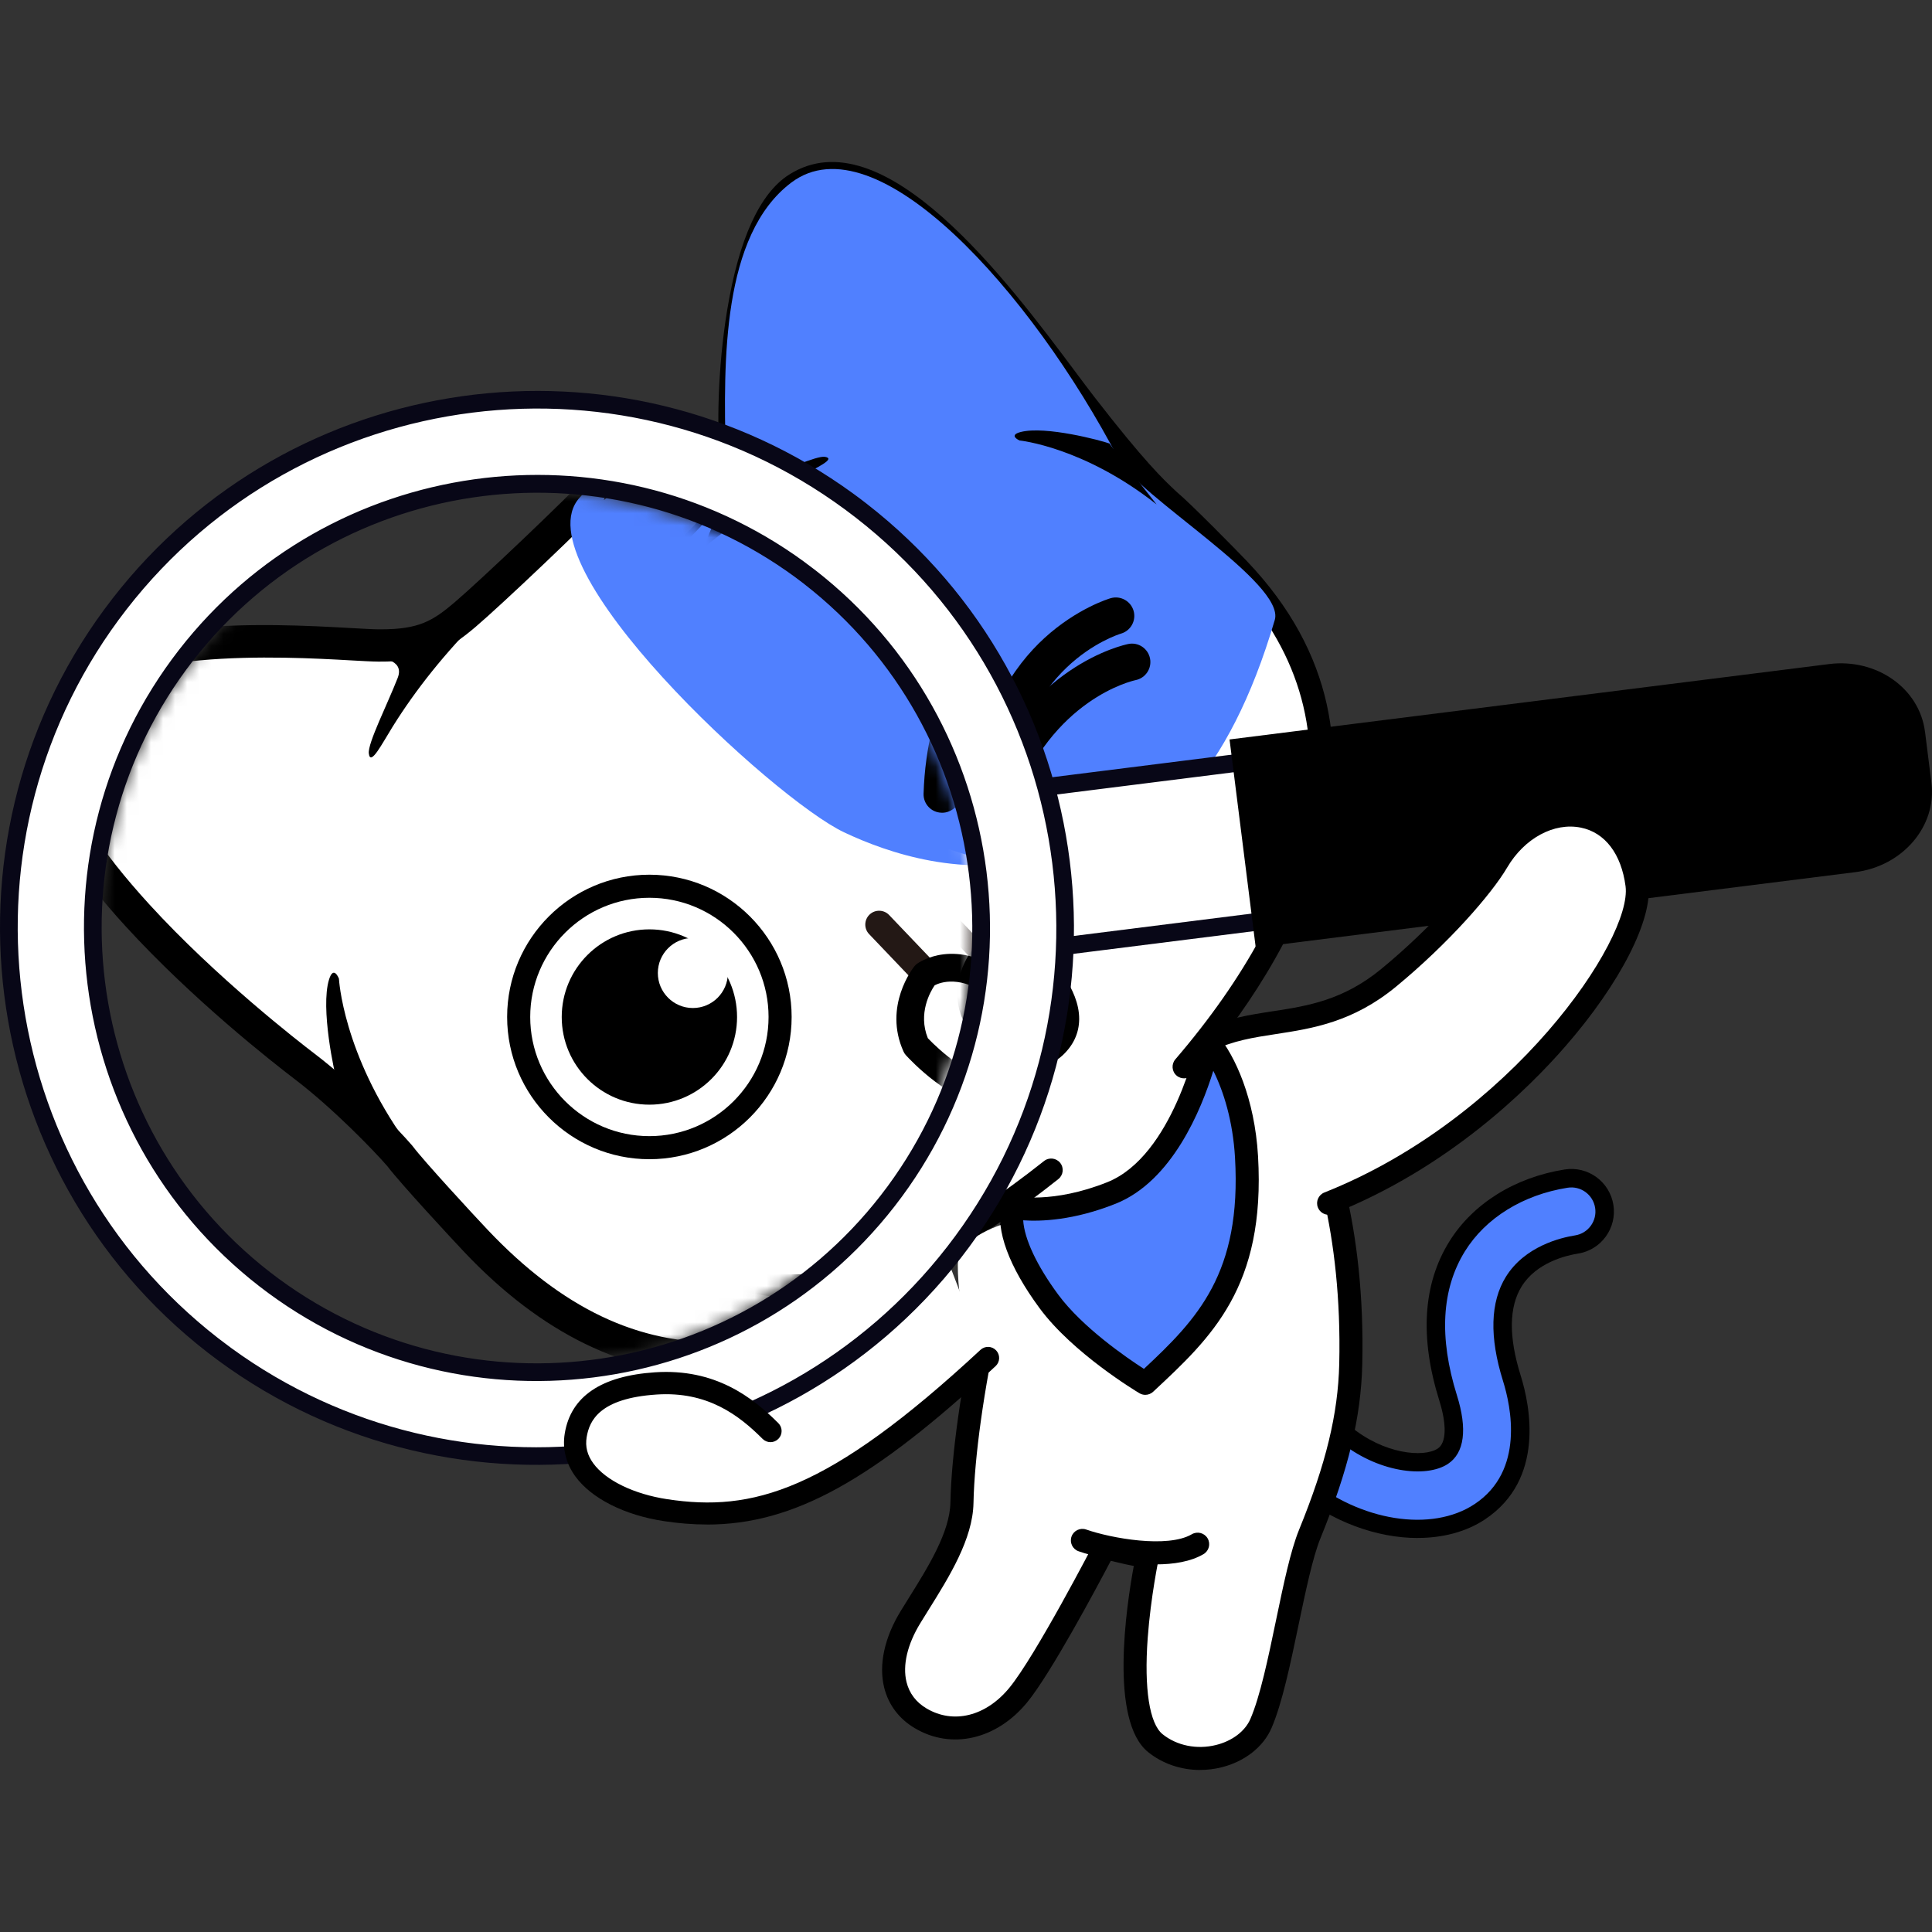 <svg width="160" height="160" viewBox="0 0 160 160" fill="none" xmlns="http://www.w3.org/2000/svg">
<rect x="0" y="0" width="160" height="160" fill="#333333" stroke="none"/>
<g id="img_cat_search">
<g id="img_cat_search_2">
<path id="Vector" d="M93.752 123.976C94.573 124.13 95.453 123.913 96.119 123.309C96.73 122.765 102.153 118.225 107.797 122.945C112.384 126.781 118.734 127.746 122.567 125.183C127.117 122.142 125.924 116.436 125.202 114.124C124.135 110.719 124.19 108.028 125.368 106.132C126.763 103.879 129.469 103.231 130.566 103.058C132.072 102.819 133.099 101.405 132.864 99.899C132.624 98.394 131.211 97.366 129.705 97.602C125.799 98.221 122.508 100.267 120.678 103.22C118.616 106.541 118.37 110.767 119.938 115.774C120.376 117.172 120.903 119.657 119.507 120.589C117.954 121.627 114.224 121.108 111.349 118.704C103.765 112.361 95.648 116.267 92.416 119.219C91.289 120.246 91.208 121.995 92.239 123.122C92.659 123.582 93.196 123.865 93.763 123.972L93.752 123.976Z" fill="#5080FF"/>
<path id="Vector_2" d="M117.405 127.37C114.029 127.37 110.304 126.037 107.307 123.534C102.146 119.219 97.179 123.394 96.627 123.883C95.806 124.627 94.705 124.936 93.608 124.726C92.854 124.583 92.18 124.207 91.665 123.64C91.031 122.945 90.704 122.043 90.748 121.104C90.792 120.161 91.197 119.296 91.893 118.659C95.294 115.552 103.843 111.44 111.831 118.122C114.581 120.419 117.902 120.739 119.073 119.959C119.78 119.488 119.827 118.008 119.202 116.005C117.563 110.778 117.84 106.341 120.023 102.822C121.97 99.682 125.453 97.506 129.58 96.851C131.505 96.545 133.309 97.863 133.614 99.781C133.762 100.712 133.537 101.644 132.985 102.406C132.433 103.168 131.615 103.669 130.684 103.816C129.69 103.974 127.246 104.556 126.016 106.537C124.963 108.237 124.934 110.711 125.931 113.899C126.708 116.377 127.974 122.492 122.994 125.82C121.433 126.862 119.485 127.366 117.409 127.366L117.405 127.37ZM102.377 120.047C104.192 120.047 106.225 120.636 108.286 122.359C112.623 125.989 118.579 126.932 122.139 124.55C126.263 121.796 125.143 116.502 124.47 114.356C123.336 110.726 123.417 107.829 124.713 105.734C126.277 103.216 129.237 102.498 130.441 102.31C130.967 102.226 131.431 101.942 131.744 101.511C132.057 101.081 132.186 100.55 132.101 100.024C131.928 98.938 130.909 98.187 129.815 98.364C126.126 98.949 123.03 100.867 121.318 103.628C119.382 106.754 119.157 110.763 120.656 115.552C121.536 118.358 121.278 120.323 119.92 121.229C118.108 122.44 114.029 121.954 110.848 119.296C103.67 113.292 95.979 116.992 92.92 119.79C92.526 120.15 92.294 120.64 92.272 121.174C92.246 121.708 92.434 122.219 92.791 122.613C93.086 122.934 93.465 123.147 93.892 123.228C94.514 123.346 95.136 123.169 95.607 122.746C96.042 122.359 98.784 120.047 102.377 120.047Z" fill="black"/>
<path id="Vector_3" d="M107.661 91.45C109.564 94.049 112.13 101.942 111.869 112.971C111.769 117.15 110.801 121.328 108.471 127.049C107.053 130.524 106.045 139.025 104.425 142.747C103.199 145.567 98.619 146.723 95.689 144.367C92.32 141.657 95.041 128.831 95.041 128.831C94.275 128.923 92.228 128.29 91.481 128.183C91.481 128.183 86.577 137.655 84.32 140.394C82.064 143.133 78.846 143.847 76.247 142.301C73.589 140.722 73.28 137.394 75.415 133.911C77.241 130.933 79.608 127.535 79.667 124.461C79.829 116.369 83.021 101.301 86.526 94.362C88.473 88.876 90.13 71.493 107.661 91.45Z" fill="white"/>
<path id="Vector_4" d="M99.395 146.583C97.819 146.583 96.288 146.071 95.088 145.106C91.859 142.511 93.276 133.035 93.895 129.685C93.453 129.608 92.949 129.49 92.374 129.35C92.242 129.317 92.113 129.287 91.991 129.258C90.835 131.459 87.025 138.601 85.052 140.998C82.523 144.068 78.786 144.922 75.756 143.118C74.453 142.345 73.577 141.182 73.224 139.757C72.756 137.869 73.246 135.616 74.597 133.411C74.81 133.061 75.035 132.704 75.259 132.343C76.853 129.788 78.661 126.894 78.709 124.439C78.867 116.572 81.993 101.261 85.645 93.982C85.862 93.364 86.086 92.55 86.322 91.696C87.423 87.717 88.928 82.268 93.18 81.293C97.005 80.416 101.975 83.531 108.374 90.816C108.392 90.838 108.411 90.861 108.425 90.883C110.34 93.5 113.09 101.548 112.817 112.99C112.711 117.385 111.676 121.696 109.349 127.406C108.709 128.978 108.12 131.809 107.545 134.548C106.875 137.758 106.183 141.079 105.296 143.122C104.619 144.679 103.069 145.894 101.147 146.365C100.565 146.509 99.977 146.579 99.391 146.579L99.395 146.583ZM95.04 127.874C95.305 127.874 95.562 127.984 95.743 128.183C95.949 128.411 96.037 128.724 95.971 129.026C95.964 129.059 95.297 132.225 95.047 135.667C94.742 139.846 95.194 142.743 96.28 143.619C97.462 144.569 99.111 144.904 100.691 144.517C102.038 144.186 103.106 143.38 103.547 142.367C104.357 140.505 105.031 137.283 105.679 134.165C106.294 131.213 106.875 128.422 107.582 126.692C109.817 121.21 110.811 117.102 110.91 112.953C111.168 102.115 108.606 94.406 106.912 92.05C101.195 85.548 96.597 82.474 93.608 83.159C90.464 83.88 89.131 88.696 88.163 92.212C87.909 93.128 87.669 93.993 87.426 94.682C87.412 94.719 87.397 94.755 87.379 94.792C83.822 101.831 80.774 116.789 80.62 124.479C80.561 127.461 78.606 130.591 76.879 133.355C76.655 133.712 76.437 134.066 76.224 134.412C75.141 136.179 74.733 137.917 75.075 139.304C75.307 140.236 75.863 140.968 76.728 141.484C78.952 142.806 81.643 142.139 83.579 139.79C85.748 137.162 90.581 127.841 90.629 127.745C90.817 127.384 91.207 127.182 91.609 127.237C91.91 127.281 92.33 127.38 92.82 127.498C93.438 127.645 94.587 127.921 94.922 127.881C94.959 127.877 94.999 127.874 95.036 127.874H95.04Z" fill="black"/>
<path id="Vector_5" d="M99.19 127.885C96.635 129.38 91.349 128.169 89.64 127.572L99.19 127.885Z" fill="white"/>
<path id="Vector_6" d="M95.721 129.551C93.141 129.551 90.439 128.859 89.323 128.469C88.826 128.296 88.565 127.751 88.738 127.254C88.911 126.757 89.456 126.496 89.953 126.669C92.007 127.386 96.682 128.241 98.703 127.059C99.16 126.794 99.742 126.945 100.01 127.401C100.275 127.858 100.124 128.439 99.668 128.708C98.6 129.334 97.179 129.555 95.721 129.555V129.551Z" fill="black"/>
<path id="Vector_7" d="M98.066 88.35C108.565 76.12 115.155 60.323 102.576 47.129C101.574 46.08 97.867 42.321 96.796 41.437C95.809 40.506 94.274 39.14 89.871 33.452C85.464 27.761 73.728 10.267 65.861 15.27C60.898 18.425 60.048 32.712 60.593 38.198C60.891 41.213 59.922 42.288 58.115 44.239C56.307 46.19 50.141 52.025 48.389 53.516C46.636 55.007 45.373 55.729 42.237 55.707C39.1 55.684 22.909 53.796 19.084 59.881C14.122 67.774 34.079 83.442 36.987 85.655C39.895 87.871 42.874 90.997 43.757 92.024C44.589 93.136 48.171 97.012 49.169 98.065C62.161 111.79 74.571 106.794 87.055 96.898" fill="white"/>
<path id="Vector_8" d="M65.964 107.468C60.335 107.468 54.471 105.057 48.474 98.721C47.572 97.768 43.938 93.843 43.011 92.621C42.068 91.528 39.141 88.498 36.406 86.414C32.441 83.392 12.926 67.878 18.275 59.37C21.883 53.627 34.374 54.327 40.375 54.666C41.196 54.71 41.843 54.747 42.241 54.75C45.109 54.765 46.18 54.139 47.767 52.788C49.534 51.286 55.693 45.44 57.412 43.588C59.12 41.748 59.901 40.908 59.639 38.291C59.36 35.474 59.43 30.49 60.218 25.704C61.189 19.791 62.916 16.011 65.346 14.464C73.147 9.505 83.492 23.344 89.05 30.78C89.643 31.576 90.173 32.282 90.626 32.868C94.764 38.213 96.351 39.708 97.301 40.599L97.429 40.72C98.618 41.711 102.414 45.576 103.264 46.471C117.92 61.841 106.751 79.696 98.788 88.973C98.445 89.371 97.842 89.418 97.441 89.076C97.039 88.734 96.995 88.13 97.337 87.729C103.125 80.988 106.824 74.137 108.036 67.919C109.505 60.383 107.432 53.609 101.88 47.789C100.89 46.751 97.198 43.007 96.185 42.175C96.17 42.16 96.152 42.145 96.137 42.13L95.986 41.99C94.996 41.059 93.343 39.502 89.109 34.039C88.653 33.45 88.115 32.732 87.515 31.925C82.7 25.479 72.675 12.064 66.365 16.077C62.095 18.794 60.935 32.054 61.535 38.103C61.882 41.578 60.659 42.892 58.807 44.888C57.015 46.821 50.841 52.674 49 54.242C47.053 55.899 45.547 56.679 42.223 56.661C41.777 56.661 41.111 56.62 40.264 56.573C35.515 56.307 22.899 55.601 19.887 60.39C16.184 66.281 29.253 78.566 37.562 84.898C40.463 87.11 43.474 90.236 44.476 91.403C44.49 91.417 44.505 91.436 44.516 91.454C45.3 92.503 48.838 96.336 49.858 97.411C55.697 103.577 61.69 106.187 68.184 105.392C73.522 104.737 79.332 101.803 86.462 96.152C86.875 95.824 87.475 95.894 87.802 96.306C88.13 96.719 88.06 97.319 87.648 97.646C81.062 102.867 73.739 107.472 65.968 107.472L65.964 107.468Z" fill="black"/>
<g id="Vector_9" style="mix-blend-mode:multiply">
<path d="M92.665 38.061C94.234 41.061 106.467 48.306 105.572 51.34C97.86 77.577 81.573 71.945 75.341 68.996C70.338 66.629 52.236 49.944 56.528 45.195C58.594 42.909 60.206 42.007 60.099 37.575C59.919 29.965 59.772 19.451 65.541 15.114C72.546 9.85 85.387 24.126 92.662 38.061H92.665Z" fill="#5080FF"/>
</g>
<g id="_&#236;&#158;&#133;_&#235;&#175;&#184;&#236;&#134;&#140;">
<path id="Vector_10" d="M81.123 79.762C80.921 79.762 80.722 79.685 80.571 79.527L77.291 76.085C77 75.779 77.011 75.297 77.317 75.006C77.622 74.715 78.105 74.726 78.395 75.032L81.676 78.474C81.966 78.779 81.955 79.262 81.65 79.552C81.503 79.692 81.311 79.762 81.123 79.762Z" fill="#231815"/>
<path id="Vector_11" d="M85.891 88.22C85.839 88.22 85.788 88.22 85.736 88.22C83.071 88.109 80.218 85.057 79.901 84.711C79.846 84.652 79.802 84.586 79.768 84.513C78.362 81.405 80.424 78.784 80.512 78.674C80.553 78.622 80.6 78.574 80.656 78.537C80.762 78.46 83.314 76.645 86.855 79.355C86.877 79.373 86.899 79.392 86.921 79.41C87.021 79.506 89.395 81.825 89.373 84.409C89.362 85.558 88.895 86.567 87.985 87.413C87.404 87.955 86.697 88.227 85.891 88.227V88.22ZM81.116 83.769C81.937 84.641 84.142 86.622 85.806 86.692C86.27 86.718 86.631 86.581 86.951 86.287C87.547 85.731 87.842 85.112 87.849 84.395C87.868 82.598 86.134 80.779 85.891 80.533C83.605 78.806 82.014 79.506 81.639 79.716C81.352 80.124 80.302 81.821 81.116 83.769Z" fill="black"/>
</g>
<path id="Vector_12" d="M44.177 91.007C39.682 84.73 39.414 79.407 39.414 79.407C39.414 79.407 39.031 78.413 38.703 79.481C38.088 81.502 39.082 86.111 39.307 86.851C39.307 86.851 41.004 88.239 44.174 91.004L44.177 91.007Z" fill="black"/>
<path id="Vector_13" d="M42.054 56.581C42.054 56.581 44.141 56.596 43.596 58.002C42.875 59.858 41.45 62.663 41.538 63.385C41.652 64.323 42.462 62.722 43.243 61.47C44.888 58.831 46.946 56.25 49.59 53.596L42.057 56.585L42.054 56.581Z" fill="black"/>
<path id="Vector_14" d="M95.792 41.782C89.736 36.997 84.431 36.478 84.431 36.478C84.431 36.478 83.455 36.047 84.541 35.774C86.592 35.255 91.146 36.467 91.875 36.728C91.875 36.728 93.181 38.488 95.792 41.786V41.782Z" fill="black"/>
<path id="Vector_15" d="M61.465 37.555C61.465 37.555 61.51 40.15 62.942 39.672C64.83 39.038 67.614 37.713 68.328 37.834C69.259 37.993 67.624 38.729 66.332 39.443C64.37 40.529 63.015 41.656 58.255 45.359L61.465 37.555Z" fill="black"/>
<path id="Vector_16" d="M82.313 67.818C82.313 67.818 82.28 67.818 82.266 67.818C81.422 67.792 80.76 67.086 80.789 66.243C81.01 59.281 84.007 55.121 86.481 52.853C89.187 50.376 91.87 49.569 91.981 49.54C92.787 49.304 93.638 49.768 93.877 50.578C94.112 51.384 93.652 52.231 92.846 52.47C92.478 52.581 84.195 55.224 83.841 66.342C83.815 67.166 83.138 67.822 82.317 67.822L82.313 67.818Z" fill="black"/>
<path id="Vector_17" d="M82.487 67.693C82.314 67.693 82.138 67.664 81.964 67.601C81.173 67.31 80.764 66.434 81.055 65.643C84.884 55.154 93.093 53.402 93.443 53.332C94.268 53.163 95.074 53.7 95.24 54.528C95.405 55.353 94.871 56.156 94.047 56.325C93.741 56.391 87.133 57.897 83.923 66.692C83.698 67.31 83.113 67.697 82.487 67.697V67.693Z" fill="black"/>
<path id="Vector_18" d="M61.499 91.434C66.635 91.434 70.799 87.271 70.799 82.135C70.799 76.999 66.635 72.836 61.499 72.836C56.364 72.836 52.2 76.999 52.2 82.135C52.2 87.271 56.364 91.434 61.499 91.434Z" fill="white"/>
<path id="Vector_19" d="M61.499 92.004C56.058 92.004 51.629 87.575 51.629 82.134C51.629 76.692 56.058 72.264 61.499 72.264C66.94 72.264 71.369 76.692 71.369 82.134C71.369 87.575 66.94 92.004 61.499 92.004ZM61.499 73.409C56.687 73.409 52.774 77.322 52.774 82.134C52.774 86.945 56.687 90.859 61.499 90.859C66.311 90.859 70.224 86.945 70.224 82.134C70.224 77.322 66.311 73.409 61.499 73.409Z" fill="black"/>
<path id="Vector_20" d="M61.499 88.369C64.943 88.369 67.735 85.577 67.735 82.133C67.735 78.689 64.943 75.897 61.499 75.897C58.055 75.897 55.263 78.689 55.263 82.133C55.263 85.577 58.055 88.369 61.499 88.369Z" fill="black"/>
<path id="Vector_21" d="M64.591 81.493C65.965 81.493 67.079 80.379 67.079 79.004C67.079 77.63 65.965 76.516 64.591 76.516C63.216 76.516 62.102 77.63 62.102 79.004C62.102 80.379 63.216 81.493 64.591 81.493Z" fill="white"/>
<path id="Vector_22" d="M91.841 104.3C91.841 107.901 85.936 114.071 83.227 114.071C80.517 114.071 79.321 108.379 79.321 104.775C79.321 101.171 87.762 100.166 90.472 100.166C93.181 100.166 91.841 100.696 91.841 104.297V104.3Z" fill="white"/>
<path id="Vector_23" d="M81.589 112.476C81.589 112.476 76.022 117.906 70.324 120.697C58.311 126.58 49.575 124.665 49.678 121.429C49.781 118.197 54.144 110.297 61.963 109.144C68.862 107.535 77.885 102.775 77.885 102.775" fill="white"/>
<g id="Clip path group">
<mask id="mask0_612_14377" style="mask-type:luminance" maskUnits="userSpaceOnUse" x="8" y="40" width="73" height="73">
<g id="clippath">
<path id="Vector_24" d="M41.527 112.827C61.341 114.41 78.795 99.611 80.403 79.793C82.008 59.976 67.183 42.537 47.355 40.921C27.516 39.334 10.106 54.134 8.498 73.947C6.889 93.776 21.703 111.215 41.524 112.827H41.527Z" fill="white"/>
</g>
</mask>
<g mask="url(#mask0_612_14377)">
<g id="Group">
<path id="Vector_25" d="M96.816 90.981C109.038 76.742 116.254 58.828 101.605 43.469C100.438 42.246 96.124 37.869 94.879 36.842C93.734 35.76 91.945 34.169 86.813 27.547C81.685 20.924 68.02 0.554 58.857 6.378C53.077 10.052 52.09 26.685 52.723 33.072C53.073 36.581 51.947 37.836 49.837 40.108C47.728 42.379 40.553 49.171 38.513 50.905C36.474 52.639 35.001 53.482 31.349 53.456C27.697 53.431 8.848 51.233 4.397 58.316C-1.379 67.508 21.855 85.746 25.241 88.323C28.625 90.904 32.093 94.541 33.123 95.738C34.092 97.034 38.263 101.543 39.422 102.773C54.549 118.75 69.997 112.768 84.531 101.249" fill="white"/>
<path id="Vector_26" d="M59.264 113.839C51.824 113.839 44.833 110.433 38.45 103.689C37.4 102.577 33.17 98.016 32.077 96.576C30.976 95.303 27.593 91.798 24.427 89.386C22.538 87.947 15.945 82.778 10.393 76.7C2.872 68.469 0.472 62.044 3.263 57.605C7.533 50.809 22.163 51.626 29.195 52.02C30.148 52.072 30.899 52.116 31.355 52.119C31.411 52.119 31.47 52.119 31.525 52.119C34.687 52.119 35.828 51.431 37.643 49.889C39.698 48.14 46.858 41.351 48.853 39.198C50.852 37.044 51.681 36.149 51.39 33.204C50.823 27.498 51.386 9.544 58.134 5.251C67.397 -0.636 79.52 15.585 86.032 24.302C86.735 25.241 87.343 26.055 87.865 26.729C92.674 32.939 94.514 34.669 95.611 35.704L95.758 35.844C97.161 37.014 101.575 41.51 102.565 42.551C109.623 49.951 112.321 58.474 110.595 67.891C109.188 75.559 104.892 83.625 97.824 91.857C97.341 92.416 96.499 92.479 95.939 92C95.379 91.518 95.317 90.675 95.795 90.115C114.762 68.023 108.894 53.058 100.633 44.396C99.484 43.192 95.195 38.844 94.021 37.876C93.999 37.858 93.977 37.835 93.955 37.817L93.782 37.651C92.626 36.562 90.689 34.743 85.752 28.367C85.215 27.675 84.604 26.854 83.893 25.904C78.327 18.453 66.742 2.95 59.57 7.511C54.674 10.626 53.356 25.944 54.052 32.943C54.464 37.088 52.932 38.737 50.816 41.016C48.724 43.269 41.527 50.098 39.377 51.924C37.065 53.89 35.284 54.818 31.337 54.792C30.814 54.788 30.034 54.744 29.047 54.689C23.555 54.38 8.961 53.562 5.527 59.026C4.102 61.29 4.131 65.884 12.367 74.896C17.907 80.963 24.736 86.261 26.047 87.259C29.438 89.843 32.957 93.499 34.131 94.865C34.15 94.887 34.168 94.912 34.187 94.934C35.096 96.149 39.204 100.6 40.386 101.848C52.605 114.759 65.961 114.247 83.695 100.195C84.272 99.739 85.112 99.834 85.572 100.412C86.032 100.99 85.933 101.83 85.355 102.29C76.678 109.167 69.37 112.775 62.357 113.644C61.319 113.772 60.284 113.839 59.261 113.839H59.264Z" fill="black"/>
<g id="Vector_27" style="mix-blend-mode:multiply">
<path d="M90.067 32.909C91.893 36.403 106.254 44.874 105.094 48.371C95.364 77.683 77.152 72.359 69.9 68.928C64.076 66.174 43.003 46.747 47.999 41.218C50.407 38.556 52.28 37.503 52.159 32.346C51.949 23.488 51.776 11.247 58.495 6.196C66.649 0.067 81.599 16.689 90.067 32.909Z" fill="#5080FF"/>
</g>
<g id="_&#236;&#158;&#133;_&#235;&#175;&#184;&#236;&#134;&#140;-2">
<path id="Vector_28" d="M76.626 81.718C76.325 81.718 76.023 81.601 75.798 81.365L71.977 77.36C71.539 76.903 71.557 76.178 72.014 75.74C72.47 75.305 73.195 75.32 73.633 75.777L77.455 79.782C77.893 80.239 77.874 80.964 77.418 81.402C77.197 81.612 76.91 81.718 76.626 81.718Z" fill="#231815"/>
<path id="Vector_29" d="M82.175 91.561C82.116 91.561 82.054 91.561 81.995 91.557C78.788 91.425 75.398 87.798 75.022 87.386C74.941 87.298 74.875 87.195 74.827 87.088C73.126 83.329 75.619 80.156 75.725 80.023C75.788 79.946 75.862 79.876 75.939 79.817C76.072 79.721 79.193 77.501 83.464 80.77C83.497 80.796 83.53 80.826 83.563 80.855C83.685 80.973 86.523 83.745 86.494 86.86C86.479 88.27 85.908 89.507 84.796 90.541C84.079 91.207 83.173 91.557 82.175 91.557V91.561ZM76.841 85.98C77.798 86.985 80.265 89.194 82.091 89.267C82.555 89.286 82.919 89.157 83.236 88.862C83.876 88.266 84.193 87.607 84.2 86.845C84.219 85.122 82.669 83.204 82.013 82.549C79.573 80.712 77.872 81.356 77.404 81.599C77.054 82.111 76.005 83.918 76.841 85.98Z" fill="black"/>
</g>
<path id="Vector_30" d="M33.613 94.55C28.382 87.243 28.069 81.047 28.069 81.047C28.069 81.047 27.624 79.887 27.245 81.135C26.53 83.491 27.683 88.855 27.948 89.717C27.948 89.717 29.921 91.333 33.613 94.554V94.55Z" fill="black"/>
<path id="Vector_31" d="M31.143 54.477C31.143 54.477 33.572 54.492 32.939 56.13C32.1 58.291 30.443 61.556 30.543 62.396C30.675 63.489 31.617 61.623 32.527 60.165C34.445 57.091 36.838 54.087 39.915 50.998L31.146 54.477H31.143Z" fill="black"/>
<path id="Vector_32" d="M53.743 32.324C53.743 32.324 53.795 35.347 55.459 34.791C57.657 34.054 60.897 32.512 61.729 32.652C62.815 32.836 60.911 33.694 59.409 34.526C57.123 35.792 55.547 37.103 50.007 41.41L53.743 32.324Z" fill="black"/>
<path id="Vector_33" d="M78.01 67.305C78.01 67.305 77.977 67.305 77.962 67.305C77.119 67.28 76.457 66.573 76.486 65.73C76.74 57.712 80.186 52.926 83.031 50.319C86.139 47.474 89.209 46.553 89.338 46.516C90.148 46.281 90.995 46.745 91.234 47.555C91.469 48.361 91.009 49.208 90.203 49.447C89.783 49.572 79.961 52.683 79.541 65.829C79.516 66.654 78.838 67.309 78.017 67.309L78.01 67.305Z" fill="black"/>
<path id="Vector_34" d="M78.213 67.158C78.04 67.158 77.863 67.128 77.69 67.066C76.899 66.775 76.49 65.898 76.781 65.107C81.191 53.028 90.616 51.014 91.017 50.934C91.842 50.764 92.648 51.302 92.814 52.13C92.979 52.955 92.445 53.757 91.621 53.926C91.278 54 83.444 55.76 79.649 66.153C79.424 66.771 78.839 67.158 78.213 67.158Z" fill="black"/>
<path id="Vector_35" d="M53.779 95.043C59.757 95.043 64.603 90.198 64.603 84.22C64.603 78.242 59.757 73.397 53.779 73.397C47.802 73.397 42.956 78.242 42.956 84.22C42.956 90.198 47.802 95.043 53.779 95.043Z" fill="white"/>
<path id="Vector_36" d="M53.779 96.001C47.285 96.001 41.999 90.718 41.999 84.22C41.999 77.722 47.282 72.439 53.779 72.439C60.277 72.439 65.56 77.722 65.56 84.22C65.56 90.718 60.277 96.001 53.779 96.001ZM53.779 74.35C48.338 74.35 43.91 78.779 43.91 84.22C43.91 89.661 48.338 94.09 53.779 94.09C59.221 94.09 63.649 89.661 63.649 84.22C63.649 78.779 59.221 74.35 53.779 74.35Z" fill="black"/>
<path id="Vector_37" d="M53.78 91.484C57.789 91.484 61.04 88.234 61.04 84.225C61.04 80.215 57.789 76.965 53.78 76.965C49.77 76.965 46.52 80.215 46.52 84.225C46.52 88.234 49.77 91.484 53.78 91.484Z" fill="black"/>
<path id="Vector_38" d="M57.38 83.48C58.982 83.48 60.281 82.181 60.281 80.579C60.281 78.977 58.982 77.678 57.38 77.678C55.778 77.678 54.479 78.977 54.479 80.579C54.479 82.181 55.778 83.48 57.38 83.48Z" fill="white"/>
</g>
</g>
</g>
<path id="Vector_39" d="M148.726 64.047C149.183 67.68 146.606 70.997 142.972 71.454L86.079 78.611L84.422 65.449L141.315 58.293C144.949 57.836 148.266 60.413 148.722 64.047H148.726Z" fill="white"/>
<path id="Vector_40" d="M146.478 58.912C146.54 58.956 146.603 59.004 146.665 59.052C148.219 60.259 149.209 61.997 149.456 63.952C149.964 67.983 147.096 71.672 143.065 72.18L86.172 79.337C85.771 79.388 85.403 79.105 85.351 78.7L83.695 65.538C83.669 65.347 83.724 65.152 83.842 64.997C83.96 64.843 84.136 64.743 84.328 64.721L141.221 57.565C143.094 57.329 144.95 57.807 146.47 58.916L146.478 58.912ZM86.717 77.79L142.881 70.726C146.109 70.321 148.403 67.365 147.998 64.136C147.803 62.571 147.008 61.18 145.763 60.212C144.523 59.24 142.973 58.82 141.408 59.019L85.244 66.083L86.717 77.79Z" fill="#080717"/>
<path id="Vector_41" d="M9.904 50.003C-4.892 69.066 -1.427 96.599 17.639 111.417C36.686 126.198 64.231 122.741 79.023 103.689C93.83 84.623 90.365 57.075 71.314 42.283C52.244 27.487 24.7 30.952 9.904 50.003ZM67.047 47.776C83.069 60.219 85.984 83.386 73.53 99.423C61.087 115.444 37.923 118.353 21.905 105.92C5.869 93.459 2.957 70.299 15.4 54.27C27.844 38.248 51.011 35.333 67.047 47.776Z" fill="white"/>
<path id="Vector_42" d="M70.658 40.876C71.03 41.145 71.398 41.424 71.763 41.708C91.138 56.754 94.654 84.762 79.6 104.145C64.562 123.513 36.572 127.01 17.186 112.001C-2.186 96.944 -5.713 68.932 9.326 49.557C24.084 30.549 51.327 26.802 70.658 40.876ZM19.159 111.644C37.846 125.247 64.175 121.621 78.448 103.243C93.005 84.501 89.603 57.413 70.868 42.864C52.126 28.3 25.034 31.724 10.489 50.455C-4.06 69.19 -0.647 96.281 18.091 110.841C18.445 111.114 18.802 111.383 19.159 111.644ZM66.565 46.501C66.877 46.729 67.187 46.961 67.496 47.2C83.841 59.894 86.809 83.525 74.108 99.874C61.418 116.213 37.805 119.191 21.452 106.505C5.11 93.8 2.132 70.169 14.822 53.823C27.273 37.791 50.256 34.628 66.568 46.501H66.565ZM66.598 48.36C50.882 36.189 28.175 39.02 15.978 54.725C3.785 70.43 6.646 93.141 22.354 105.349C38.089 117.534 60.759 114.681 72.952 98.98C85.152 83.267 82.299 60.56 66.598 48.364V48.36Z" fill="#080717"/>
<path id="Vector_43" d="M159.422 60.599L159.952 64.829C160.405 68.418 157.581 71.731 153.646 72.228L103.995 78.472L101.826 61.239L151.478 54.995C155.413 54.502 158.969 57.009 159.419 60.602L159.422 60.599Z" fill="black"/>
<path id="Vector_44" d="M110.031 99.645C125.666 93.438 136.236 78.352 135.569 73.272C134.616 65.993 127.216 65.872 123.995 71.361C122.828 73.353 119.397 77.362 115.005 80.977C109.435 85.564 104.542 83.892 100.007 86.16" fill="white"/>
<path id="Vector_45" d="M110.03 100.602C109.651 100.602 109.29 100.374 109.143 99.999C108.948 99.509 109.187 98.953 109.677 98.758C125.201 92.595 135.196 77.777 134.622 73.396C134.269 70.716 132.921 68.946 130.922 68.541C128.702 68.088 126.243 69.417 124.815 71.847C123.522 74.048 119.948 78.142 115.611 81.713C112.029 84.662 108.661 85.177 105.69 85.633C103.834 85.917 102.082 86.186 100.433 87.014C99.961 87.25 99.387 87.058 99.151 86.587C98.916 86.116 99.107 85.541 99.578 85.306C101.496 84.345 103.481 84.043 105.399 83.749C108.259 83.311 111.219 82.854 114.396 80.24C118.519 76.846 121.991 72.885 123.169 70.878C125.006 67.745 128.279 66.056 131.301 66.667C134.107 67.237 136.058 69.66 136.514 73.146C136.901 76.11 134.202 81.415 129.63 86.661C126.534 90.217 119.918 96.744 110.38 100.529C110.266 100.573 110.144 100.595 110.026 100.595L110.03 100.602Z" fill="black"/>
<path id="Vector_46" d="M81.824 112.459C69.473 123.93 62.883 126.239 55.123 125.064C51.129 124.46 47.127 122.241 47.679 118.865C48.202 115.677 51.25 114.767 54.309 114.565C59.121 114.244 62.014 116.715 63.807 118.508" fill="white"/>
<path id="Vector_47" d="M58.547 126.253C57.384 126.253 56.202 126.158 54.983 125.973C51.718 125.48 48.975 124.092 47.646 122.266C46.87 121.199 46.564 119.969 46.77 118.717C47.271 115.647 49.789 113.943 54.247 113.648C59.239 113.317 62.324 115.724 64.46 117.86C64.82 118.22 64.82 118.802 64.46 119.163C64.099 119.524 63.517 119.524 63.156 119.163C61.183 117.19 58.591 115.209 54.369 115.489C49.653 115.802 48.81 117.653 48.585 119.019C48.456 119.8 48.637 120.507 49.134 121.188C50.164 122.605 52.513 123.742 55.26 124.158C62.295 125.222 68.513 123.569 81.199 111.789C81.571 111.443 82.153 111.465 82.499 111.837C82.845 112.209 82.823 112.79 82.451 113.136C72.316 122.55 65.766 126.257 58.547 126.257V126.253Z" fill="black"/>
<path id="Vector_48" d="M92.055 98.79C98.041 96.394 100.117 86.34 100.117 86.34C101.351 87.812 102.959 91.093 103.232 95.794C103.839 106.223 99.499 110.225 94.849 114.554C94.849 114.554 89.54 111.392 86.864 107.769C84.559 104.648 83.433 101.798 83.871 99.987C83.871 99.987 87.155 100.749 92.055 98.79Z" fill="#5080FF"/>
<path id="Vector_49" d="M94.849 115.515C94.679 115.515 94.513 115.47 94.359 115.378C94.134 115.246 88.851 112.076 86.094 108.339C83.554 104.897 82.435 101.853 82.939 99.765C83.061 99.257 83.569 98.944 84.084 99.058C84.11 99.066 87.18 99.71 91.697 97.906C97.135 95.731 99.159 86.243 99.181 86.148C99.255 85.791 99.528 85.504 99.885 85.415C100.242 85.327 100.614 85.448 100.849 85.728C102.278 87.436 103.905 90.963 104.185 95.742C104.818 106.58 100.315 110.769 95.552 115.209L95.5 115.257C95.32 115.426 95.084 115.515 94.849 115.515ZM84.736 101.061C84.828 102.593 85.858 104.805 87.633 107.209C89.643 109.933 93.299 112.437 94.734 113.365C99.145 109.245 102.837 105.449 102.278 95.856C102.101 92.833 101.331 90.37 100.481 88.681C99.483 91.909 97.068 97.814 92.408 99.681C88.903 101.083 86.16 101.161 84.736 101.061Z" fill="black"/>
</g>
</g>
</svg>
